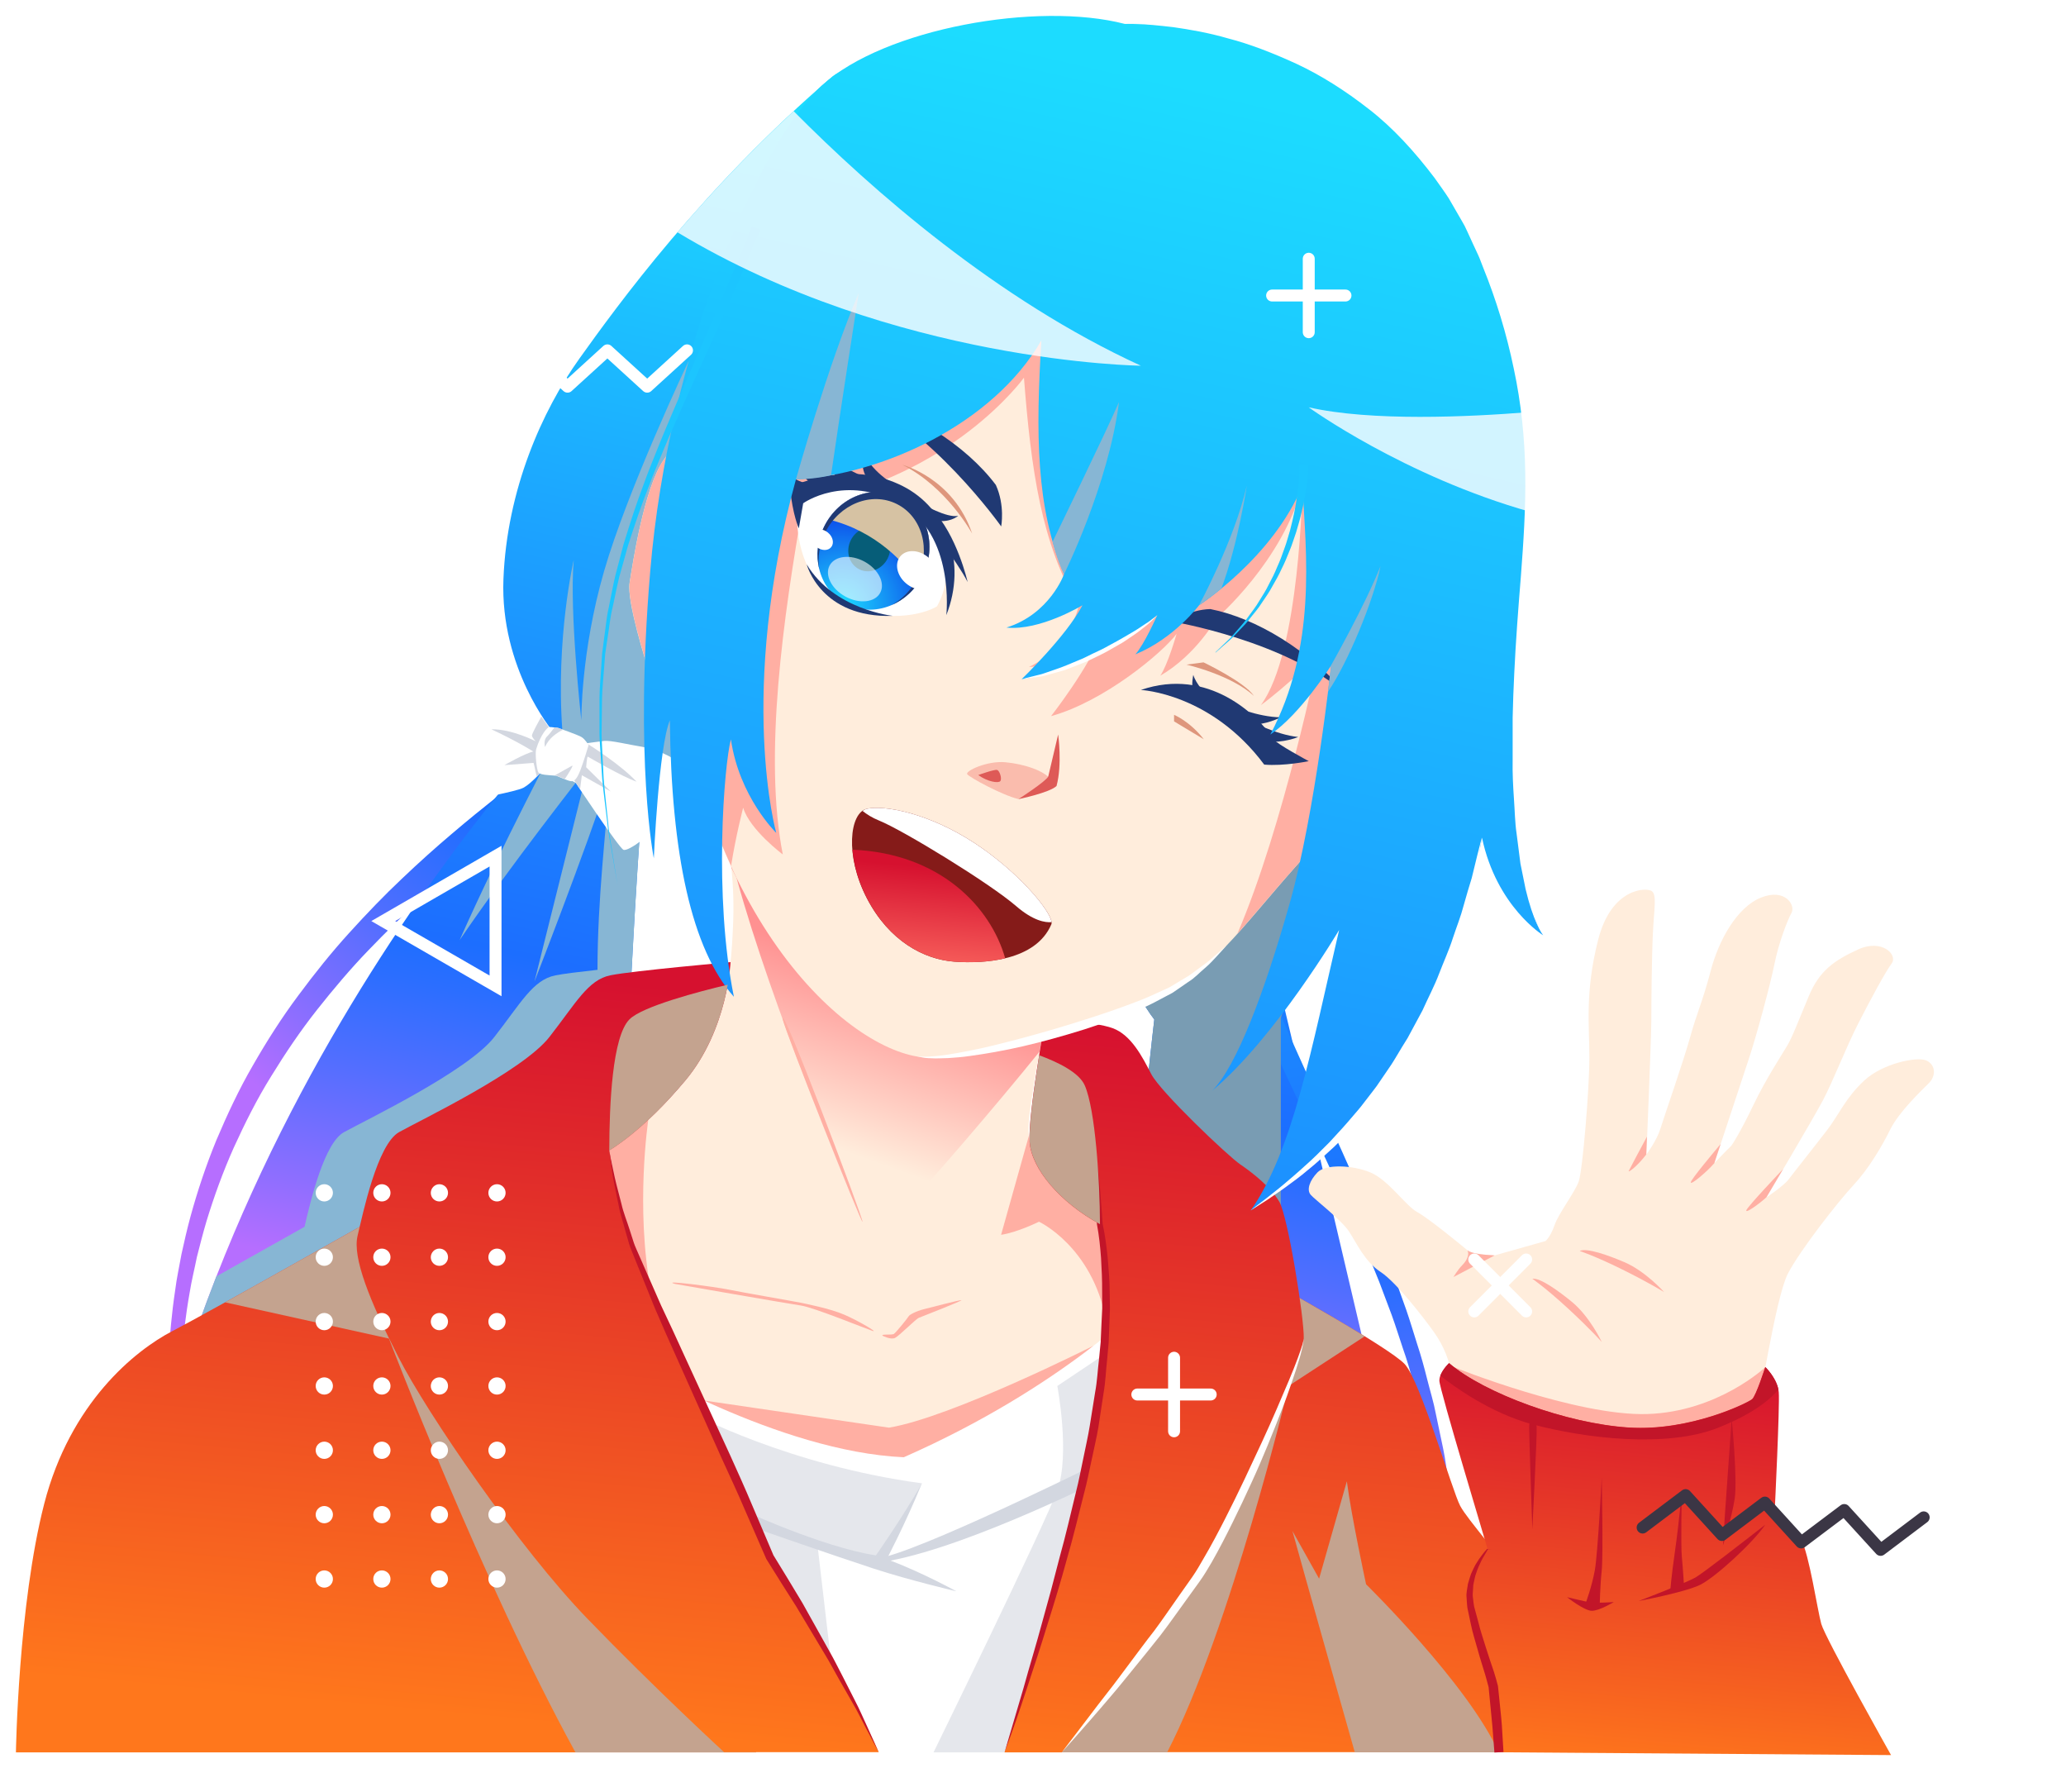 <svg width="519" height="450" viewBox="0 0 519 450" fill="none" xmlns="http://www.w3.org/2000/svg">
<g filter="url(#filter0_d_18217_9419)">
<path d="M145.766 190.843C145.766 190.843 142.963 192.827 138.042 196.316C133.166 199.828 126.217 204.823 118.242 211.232C114.232 214.424 110.017 218.005 105.665 221.928C101.29 225.827 96.893 230.138 92.473 234.745C88.053 239.329 83.792 244.369 79.645 249.614C75.498 254.86 71.693 260.493 68.139 266.285C64.539 272.055 61.508 278.145 58.729 284.234C55.995 290.346 53.762 296.549 51.893 302.661C50.982 305.717 50.207 308.773 49.456 311.738C48.863 314.748 48.111 317.668 47.656 320.587C46.63 326.357 45.992 331.899 45.605 337.007C45.468 339.561 45.263 342.024 45.172 344.351C45.149 346.7 45.104 348.912 45.081 351.01C45.081 355.184 45.309 358.833 45.377 361.82C45.855 367.818 46.152 371.239 46.152 371.239L43.896 371.513C43.896 371.513 43.509 368.069 42.848 362.025C42.688 358.992 42.347 355.298 42.233 351.078C42.21 348.957 42.164 346.7 42.142 344.328C42.164 341.956 42.278 339.447 42.369 336.825C42.62 331.602 43.121 325.946 44.01 320.017C44.374 317.029 45.058 314.019 45.605 310.917C46.288 307.838 46.995 304.691 47.861 301.521C49.592 295.204 51.734 288.749 54.354 282.364C57.043 276.024 60.005 269.638 63.536 263.571C67.022 257.482 70.805 251.553 74.929 246.034C79.03 240.492 83.291 235.178 87.711 230.32C92.108 225.463 96.528 220.878 100.903 216.751C105.255 212.6 109.493 208.814 113.48 205.439C121.455 198.643 128.358 193.352 133.189 189.68C138.019 186.031 140.799 183.955 140.799 183.955L145.766 190.843Z" fill="url(#paint0_linear_18217_9419)"/>
<path d="M209.221 15.122C176.32 43.288 154.948 72.936 145.56 86.049C136.173 99.163 127.333 119.049 126.467 141.468C125.601 163.886 138.816 179.622 138.816 179.622C138.816 179.622 33.255 289.685 29.45 434.503H151.735C151.735 434.503 155.836 261.314 161.76 192.075C178.689 193.899 192.428 188.608 192.428 188.608L278.19 229.522C278.19 229.522 284.638 245.236 289.969 252.055C289.969 252.055 278.19 350.873 278.964 434.503H366.275C366.275 434.503 334.354 298.123 322.779 249.614C345.017 212.144 378.806 161.971 370.444 106.096C362.105 50.221 239.752 -6.293 209.221 15.122Z" fill="url(#paint1_linear_18217_9419)"/>
<path d="M319.111 244.643C319.111 244.643 320.273 247.402 322.323 252.26C323.326 254.7 324.647 257.574 326.128 260.903C327.632 264.233 329.341 267.996 331.186 272.101C334.9 280.311 339.366 289.867 343.741 300.312C345.996 305.489 348.093 310.986 350.234 316.527C351.237 319.333 352.262 322.16 353.265 324.988C354.244 327.839 355.11 330.736 356.022 333.632C356.979 336.506 357.776 339.425 358.505 342.344C359.234 345.263 360.146 348.137 360.692 351.079C361.308 353.998 361.9 356.894 362.515 359.745C363.13 362.596 363.427 365.492 363.882 368.274C364.862 373.885 365.158 379.358 365.659 384.535C365.956 387.112 365.887 389.667 365.978 392.107C366.047 394.547 366.092 396.919 366.138 399.177C366.115 403.715 365.819 407.866 365.705 411.538C365.66 415.232 365.113 418.402 364.885 421.048C364.315 426.293 363.996 429.303 363.996 429.303L361.741 429.007C361.741 429.007 362.014 426.019 362.492 420.82C362.675 418.22 363.176 415.05 363.176 411.423C363.244 407.775 363.449 403.669 363.427 399.199C363.335 396.964 363.244 394.638 363.153 392.221C363.017 389.803 363.062 387.317 362.72 384.763C362.151 379.655 361.809 374.25 360.738 368.753C360.237 365.994 359.895 363.166 359.257 360.361C358.619 357.556 357.981 354.705 357.343 351.854C356.751 348.98 355.817 346.152 355.042 343.279C354.267 340.405 353.447 337.532 352.444 334.727C351.487 331.899 350.622 329.048 349.596 326.243C348.548 323.46 347.5 320.678 346.475 317.941C344.265 312.491 342.123 307.108 339.799 301.977C335.31 291.692 330.708 282.227 326.88 274.085C324.966 270.003 323.189 266.24 321.64 262.933C320.113 259.581 318.7 256.661 317.675 254.267C315.556 249.455 314.349 246.695 314.349 246.695L319.111 244.643Z" fill="url(#paint2_linear_18217_9419)"/>
<path d="M321.754 434.503V251.644L337.521 205.165L328.771 188.106L269.258 217.366L268.21 224.756L278.19 229.522C278.19 229.522 284.638 245.235 289.969 252.054C289.969 252.054 278.417 349.003 278.941 432.109L311.41 434.503H321.754Z" fill="#799CB3"/>
<path d="M172.925 86.802C172.925 86.802 157.613 119.118 151.735 139.506C145.857 159.895 146.039 176.931 146.039 176.931C146.039 176.931 142.986 149.61 144.125 136.679C144.125 136.679 139.568 156.178 141.277 179.6C141.277 179.6 125.51 209.339 115.462 232.122C127.424 214.424 147.748 188.585 147.748 188.585L134.259 242.544C134.259 242.544 146.973 209.954 153.239 190.889C152.236 204.663 150.117 221.563 150.095 239.58C145.538 240.081 141.459 240.583 139.523 240.971C133.826 242.111 130.842 247.949 124.143 256.502C117.444 265.054 91.903 277.324 86.412 280.357C81.513 283.048 78.118 297.142 76.5 304.121C70.781 307.337 62.488 312.012 54.354 316.573C40.706 351.489 30.589 391.445 29.45 434.48H151.735C151.735 434.48 152.874 386.907 154.788 331.671C150.186 321.499 146.403 312.901 144.945 308.819C140.662 296.846 139.204 284.941 139.204 284.941C139.204 284.941 145.036 281.634 153.102 273.196C153.991 277.62 155.107 282.067 156.497 286.446C156.77 279.673 157.067 272.968 157.363 266.354C157.363 266.217 157.386 266.08 157.386 265.921C157.477 264.005 157.568 262.089 157.659 260.196C158.001 252.83 158.365 245.6 158.73 238.667C159.687 220.787 160.689 204.686 161.783 192.052C173.039 193.26 182.859 191.345 188.19 189.908L212.934 86.779H172.925V86.802Z" fill="#87B6D4"/>
<path d="M161.739 192.075C143.056 185.506 138.795 179.622 138.795 179.622C134.899 179.28 133.737 182.154 134.284 184.617C134.808 187.08 145.653 195.427 161.261 198.004C163.493 196.932 164.747 193.762 161.739 192.075Z" fill="white"/>
<path d="M138.634 179.736C138.634 179.736 134.578 173.738 132.687 172.324C130.796 170.933 119.791 164.388 118.446 165.46C117.079 166.532 113.115 175.016 112.796 177.387C112.477 179.759 114.208 195.564 114.573 196.248C114.915 196.909 116.555 197.069 117.649 196.955C118.743 196.841 129.588 194.834 131.479 193.853C133.37 192.873 136.241 189.589 136.241 189.589L138.634 179.736Z" fill="white"/>
<path d="M146.494 182.793C146.494 182.793 150.208 182.268 151.78 182.086C153.375 181.903 157.773 182.998 161.828 183.659C165.816 184.298 171.102 187.399 171.489 188.38C171.854 189.361 167.707 199.19 165.975 202.178C164.266 205.165 157.796 210 156.611 209.43C155.426 208.86 144.33 192.257 143.829 191.391C143.373 190.501 144.786 183.887 146.494 182.793Z" fill="white"/>
<path d="M138.634 179.737L136.196 189.589C136.196 189.589 135.626 190.227 134.852 191.026C134.487 189.885 134.328 188.517 134.031 187.605L126.695 188.175C126.695 188.175 131.73 185.278 133.963 184.754C133.963 184.754 130.477 182.473 123.437 179.166C128.609 179.075 134.555 182.177 134.555 182.177C134.555 182.177 133.667 181.265 133.621 180.74C133.598 180.284 135.49 176.863 135.968 175.996C137.403 177.912 138.634 179.737 138.634 179.737Z" fill="#D3D7E0"/>
<path d="M146.175 190.706L145.719 194.218C144.694 192.668 143.988 191.573 143.851 191.368C143.373 190.478 144.785 183.864 146.494 182.77C146.494 182.77 146.836 182.724 147.337 182.656C148.955 183.659 155.95 188.129 159.914 192.325C156.155 191.003 147.656 186.031 147.656 186.031C147.428 186.122 147.246 188.699 147.246 188.699L153.421 194.788L146.175 190.706Z" fill="#D3D7E0"/>
<path d="M134.691 184.161C135.853 180.421 137.516 178.596 138.041 178.596C138.587 178.596 140.182 178.824 140.182 178.824C140.182 178.824 145.195 180.558 146.106 181.128C147.018 181.698 147.861 183.135 147.861 183.135C147.861 183.135 146.608 187.377 145.787 189.452C144.99 191.504 144.375 192.166 143.623 192.211C142.871 192.28 139.932 190.843 139.658 190.82C137.767 190.683 135.671 190.638 135.238 189.976C134.828 189.292 134.372 185.278 134.691 184.161Z" fill="white"/>
<path d="M137.403 180.991C137.949 180.466 138.724 179.463 139.294 178.687C139.772 178.756 140.205 178.801 140.205 178.801C140.205 178.801 140.752 178.984 141.481 179.258C140.023 179.965 137.858 181.333 136.924 183.636C136.924 183.659 136.423 181.926 137.403 180.991Z" fill="#D3D7E0"/>
<path d="M143.714 188.312C144.17 188.084 142.917 190.113 141.892 191.664C140.889 191.277 139.864 190.798 139.682 190.775C139.568 190.775 139.454 190.752 139.34 190.752C140.866 189.908 143.236 188.563 143.714 188.312Z" fill="#D3D7E0"/>
<path d="M181.605 201.288C181.605 201.288 184.772 213.261 184.18 227.652C183.588 242.043 182.471 260.812 162.535 277.164C142.598 293.516 134.054 301.498 111.269 310.05C88.485 318.603 78.619 328.478 90.763 345.012C102.907 361.547 181.514 383.6 221.957 384.353C262.399 385.105 292.019 353.952 299.607 345.765C307.194 337.6 313.277 325.422 306.829 320.29C300.381 315.159 284.614 308.705 275.501 303.003C266.387 297.302 257.66 289.89 258.412 278.099C259.164 266.308 272.47 201.288 272.47 201.288H181.605Z" fill="#FFEDDC"/>
<path d="M275.523 302.981C267.252 297.804 259.323 291.213 258.48 281.224L251.485 306.128C255.495 305.558 261.009 302.844 261.009 302.844C261.009 302.844 274.247 309.001 277.824 327.36H288.533V310.005C283.794 307.633 279.146 305.238 275.523 302.981Z" fill="#FFAFA3"/>
<path d="M161.532 277.962C155.995 282.501 151.325 286.401 146.973 289.844C151.917 308.751 163.514 320.245 163.514 320.245C159.55 299.286 162.854 277.278 162.854 277.278L161.532 277.962Z" fill="#FFAFA3"/>
<path d="M176.866 347.749L223.301 354.568C238.977 352.014 274.68 333.997 274.68 333.997C274.68 333.997 250.346 361.136 228.428 366.541C210.2 366.564 176.866 347.749 176.866 347.749Z" fill="#FFAFA3"/>
<path d="M261.124 260.151C265.225 236.866 272.493 201.288 272.493 201.288H181.605C181.605 201.288 182.95 206.42 183.724 213.968L185.023 216.477C194.251 249.979 212.661 292.741 215.122 299.195C217.582 305.649 224.235 302.616 229.362 297.302C233.463 293.06 250.005 273.926 261.124 260.151Z" fill="url(#paint3_linear_18217_9419)"/>
<path d="M169.576 318.466C169.917 318.557 197.965 323.415 201.201 323.894C204.436 324.373 217.423 329.686 219.155 330.257C220.887 330.827 215.601 327.702 212.046 326.174C208.492 324.646 202.408 323.46 201.132 323.187C199.856 322.913 186.505 320.61 183.087 319.903C179.669 319.196 165.634 317.371 169.576 318.466Z" fill="#FFAFA3"/>
<path d="M221.73 331.488C221.73 331.488 223.781 332.583 224.874 332.013C225.968 331.443 230.001 327.315 230.844 326.973C231.71 326.63 241.894 322.639 241.53 322.548C241.142 322.457 233.943 324.35 232.029 324.829C230.138 325.308 228.474 326.197 228.269 326.585C228.087 326.973 225.125 330.622 224.578 331.009C224.008 331.397 221.206 330.964 221.73 331.488Z" fill="#FFAFA3"/>
<path d="M196.644 252.055C197.008 254.472 216.671 304.03 216.671 302.844C216.694 301.635 195.755 246.307 196.644 252.055Z" fill="#FFAFA3"/>
<path d="M158.092 338.056C158.092 338.056 195.459 360.589 227.038 362.003C267.162 344.328 287.941 322.571 287.941 322.571C287.941 322.571 293.911 329.504 293.911 354.317C293.911 379.13 293.911 436.145 293.911 436.145H158.092V338.056Z" fill="white"/>
<path opacity="0.6" d="M276.3 382.619C286.006 360.566 280.651 334.02 280.651 334.02L265.614 344.1C265.614 344.1 268.872 361.341 265.614 370.281C262.355 379.221 234.513 436.122 234.513 436.122H256.956C259.781 427.114 268.348 400.659 276.3 382.619Z" fill="#D3D7E0"/>
<path opacity="0.6" d="M173.608 350.873C173.608 350.873 198.011 364.032 231.618 368.548L220.75 387.819L205.37 384.147L209.357 418.288C209.335 418.288 177.596 363.28 173.608 350.873Z" fill="#D3D7E0"/>
<path d="M278.873 362.003C278.873 362.003 236.266 383.235 222.595 386.953C210.064 385.949 188.418 376.12 188.418 376.12L186.892 378.834C186.892 378.834 210.2 386.953 219.451 389.963C228.701 392.973 240.23 395.664 240.23 395.664C240.23 395.664 231.982 391.103 223.712 387.956C244.651 383.965 278.85 366.564 278.85 366.564V362.003H278.873Z" fill="#D3D7E0"/>
<path d="M97.69 299.993C97.69 299.993 52.691 325.467 43.281 330.325C33.893 335.206 17.648 348.319 11.109 373.68C4.57 399.04 4 436.123 4 436.123H189.968L97.69 299.993Z" fill="url(#paint4_linear_18217_9419)"/>
<path d="M97.691 299.993C97.691 299.993 73.174 313.859 56.565 323.096L97.713 332.195C97.713 332.195 121.022 393.201 144.559 436.123H189.968L97.691 299.993Z" fill="#C4A38F"/>
<path d="M183.519 237.641C183.519 237.641 182.836 254.563 172.173 267.357C161.51 280.152 153.056 284.918 153.056 284.918C153.056 284.918 154.515 296.823 158.798 308.796C163.082 320.769 187.416 371.65 193.408 387.044C203.228 402.301 214.917 423.1 220.749 436.077H181.902C181.902 436.077 164.631 420.204 147.543 402.529C130.454 384.854 107.282 350.965 100.082 336.848C92.86 322.708 88.508 311.875 89.829 306.379C91.151 300.86 94.773 283.39 100.265 280.334C105.756 277.278 131.297 265.031 137.996 256.479C144.695 247.927 147.679 242.088 153.375 240.948C159.072 239.808 183.519 237.641 183.519 237.641Z" fill="url(#paint5_linear_18217_9419)"/>
<path d="M153.057 284.941C153.421 287.221 153.968 289.434 154.424 291.691C154.925 293.926 155.563 296.139 156.11 298.351C156.611 300.586 157.5 302.707 158.183 304.896L159.231 308.157C159.573 309.184 160.12 310.256 160.553 311.305L166.089 323.916C168.072 328.067 169.986 332.218 171.877 336.391L183.383 361.41C185.274 365.606 187.165 369.779 188.942 374.021L194.342 386.724L194.251 386.542C196.689 390.533 199.173 394.547 201.565 398.584L208.423 410.853C209.585 412.883 210.611 415.004 211.704 417.079L214.894 423.351C215.988 425.426 216.876 427.593 217.879 429.714L220.75 436.122L217.469 429.896C216.375 427.844 215.372 425.723 214.165 423.693L210.679 417.604C209.517 415.574 208.446 413.499 207.216 411.492L200.016 399.473C197.487 395.55 195.026 391.582 192.542 387.614L192.497 387.545L192.451 387.431L186.96 374.842C185.183 370.623 183.201 366.473 181.31 362.299L170.054 337.144C168.163 332.948 166.294 328.751 164.495 324.532L159.322 311.761C158.912 310.666 158.434 309.663 158.069 308.522L157.112 305.193C156.543 302.958 155.745 300.768 155.358 298.51C154.902 296.253 154.401 294.018 153.991 291.737C153.649 289.479 153.284 287.221 153.057 284.941Z" fill="#C21529"/>
<path d="M319.565 318.124C319.565 318.124 348.912 334.339 352.877 338.604C356.841 342.868 364.838 370.532 366.821 374.227C368.803 377.921 377.074 386.77 381.904 395.026C386.734 403.282 401.841 436.077 401.841 436.077H260.85L319.565 318.124Z" fill="url(#paint6_linear_18217_9419)"/>
<path d="M319.566 318.124L260.896 436.1H293.204C309.153 405.22 323.735 344.077 323.735 344.077L342.829 331.625C332.94 325.513 319.566 318.124 319.566 318.124Z" fill="#C4A38F"/>
<path d="M262.559 252.055C262.559 252.055 258.23 275.887 258.64 282.729C259.05 289.571 266.364 298.054 276.298 303.459C276.298 303.459 280.787 322.503 274.68 355.435C268.574 388.367 252.352 436.122 252.352 436.122H266.729C266.729 436.122 291.222 407.045 301.042 391.787C310.862 376.53 327.381 337.281 327.518 332.172C327.655 327.064 323.531 301.544 321.389 297.849C319.247 294.155 314.69 290.574 311.569 288.453C308.447 286.332 291.495 270.208 289.217 265.784C286.939 261.359 284.159 255.954 279.534 254.244C274.931 252.533 262.559 252.055 262.559 252.055Z" fill="url(#paint7_linear_18217_9419)"/>
<path d="M266.729 436.122C266.729 436.122 267.892 434.617 269.897 431.972C271.947 429.349 274.75 425.518 278.259 421.048C280.036 418.813 281.836 416.327 283.795 413.727C285.755 411.127 287.782 408.345 289.97 405.562C292.089 402.711 294.139 399.678 296.281 396.645C297.352 395.117 298.423 393.589 299.517 392.061C300.565 390.556 301.544 388.845 302.456 387.249C304.347 384.033 306.124 380.658 307.81 377.351C309.496 374.044 311.114 370.737 312.64 367.522C315.671 361.09 318.496 355.092 320.729 349.87C322.985 344.647 324.853 340.291 325.992 337.167C326.585 335.616 326.972 334.384 327.245 333.518C327.428 332.651 327.519 332.195 327.519 332.195C327.519 332.195 327.473 332.674 327.359 333.563C327.154 334.43 326.904 335.73 326.402 337.326C325.947 338.923 325.309 340.861 324.557 343.051C323.805 345.24 322.939 347.703 321.891 350.372C319.818 355.685 317.38 361.889 314.395 368.366C312.914 371.604 311.342 374.956 309.678 378.309C308.015 381.684 306.284 385.06 304.37 388.412C303.39 390.077 302.456 391.673 301.317 393.247C300.2 394.798 299.106 396.326 297.99 397.854C295.78 400.887 293.661 403.943 291.496 406.748C289.309 409.553 287.099 412.222 285.048 414.753C282.975 417.285 281.061 419.702 279.193 421.869C275.502 426.225 272.357 429.782 270.17 432.268C268.005 434.708 266.729 436.122 266.729 436.122Z" fill="white"/>
<path d="M252.352 436.123L257.159 419.816C258.663 414.343 260.349 408.938 261.807 403.464L264.063 395.277L266.205 387.067C267.731 381.616 268.984 376.097 270.329 370.601C271.035 367.864 271.536 365.082 272.129 362.322C272.675 359.563 273.336 356.78 273.769 354.043L275.113 345.651C275.637 342.846 275.751 340.063 276.093 337.258L276.503 333.062L276.686 328.843L276.891 324.624L276.868 320.404C276.891 317.577 276.754 314.771 276.594 311.966C276.389 309.184 276.093 306.356 275.592 303.642L275.569 303.551V303.505C275.341 298.077 275.091 292.649 274.726 287.244L274.475 283.185C274.361 281.839 274.339 280.471 274.156 279.125L273.291 271.029L274.635 279.08C274.886 280.425 274.977 281.771 275.136 283.139L275.592 287.199C276.253 292.604 276.617 298.032 277.004 303.46L276.982 303.323C277.597 306.173 277.961 308.979 278.258 311.829C278.485 314.68 278.759 317.531 278.759 320.382L278.827 324.669L278.668 328.934L278.508 333.221L278.121 337.486C277.802 340.314 277.711 343.211 277.21 345.993L275.934 354.408C275.455 357.259 274.772 359.996 274.202 362.801C273.587 365.583 273.063 368.366 272.311 371.125C270.898 376.621 269.6 382.163 268.005 387.614C266.524 393.087 264.86 398.515 263.151 403.943C261.488 409.371 259.734 414.753 257.934 420.135C256.179 425.449 254.357 430.809 252.352 436.123Z" fill="#C21529"/>
<path d="M353.355 166.6C353.355 166.6 343.285 193.717 326.971 211.961C310.634 230.206 304.756 240.469 288.419 247.493C272.083 254.518 240.526 263.07 230.387 261.359C220.248 259.649 205.62 249.774 192.906 230.389C180.193 211.004 173.152 187.536 171.079 170.295C166.522 171.298 164.243 168.493 163.286 165.528C162.329 162.563 157.408 147.078 158.16 142.38C158.912 137.682 161.76 118.685 166.704 111.546C171.648 104.408 173.722 103.473 175.431 104.043C177.139 104.613 178.461 107.464 178.461 107.464C178.461 107.464 190.035 55.01 227.835 41.144C265.612 27.278 292.019 28.418 319.93 45.523C347.842 62.627 374.249 93.301 353.355 166.6Z" fill="#FFEDDC"/>
<path d="M308.084 233.513C308.084 233.513 307.195 234.494 305.646 236.204C304.848 237.048 303.937 238.097 302.684 239.146C301.431 240.173 300.2 241.587 298.491 242.636C297.671 243.206 296.805 243.799 295.917 244.414C295.461 244.711 295.005 245.03 294.55 245.35C294.048 245.6 293.547 245.874 293.046 246.148C291.018 247.197 288.876 248.451 286.598 249.341C282.018 251.302 277.006 253.058 271.97 254.677C266.912 256.251 261.808 257.665 256.978 258.782C254.563 259.352 252.216 259.809 249.96 260.219C247.705 260.607 245.586 260.972 243.626 261.223C241.667 261.519 239.844 261.633 238.226 261.747C236.609 261.77 235.196 261.884 234.034 261.793C232.872 261.793 231.96 261.656 231.345 261.519C230.73 261.428 230.411 261.359 230.411 261.359C230.411 261.359 230.73 261.359 231.368 261.382C231.983 261.428 232.895 261.428 234.034 261.314C236.335 261.223 239.571 260.675 243.421 259.923C247.295 259.193 251.738 258.053 256.499 256.798C261.239 255.521 266.297 254.084 271.287 252.488C276.299 250.937 281.266 249.227 285.823 247.471C288.17 246.604 290.221 245.578 292.271 244.665C292.773 244.437 293.274 244.209 293.775 243.981C294.231 243.708 294.709 243.434 295.142 243.16C296.054 242.613 296.919 242.088 297.762 241.587C298.628 241.108 299.38 240.56 300.086 240.013C300.815 239.488 301.499 238.987 302.137 238.508C303.459 237.595 304.484 236.66 305.35 235.885C307.081 234.38 308.084 233.513 308.084 233.513Z" fill="white"/>
<path d="M333.807 106.848L264.109 73.209L184.226 89.903C180.148 99.938 178.484 107.418 178.484 107.418C178.484 107.418 177.163 104.567 175.454 103.997C173.745 103.427 171.649 104.385 166.727 111.5C161.783 118.639 158.935 137.636 158.183 142.334C157.431 147.032 162.353 162.518 163.31 165.482C164.267 168.447 166.545 171.252 171.102 170.249C172.606 182.701 176.707 198.392 183.656 213.466C184.841 205.94 186.687 198.871 186.687 198.871C188.396 204.458 196.644 210.593 196.644 210.593C191.791 185.894 196.758 150.909 201.793 122.379C239.137 116.016 257.228 90.861 257.228 90.861C259.028 114.077 261.603 132.573 270.967 148.241C270.967 148.241 268.825 158.618 258.481 163.521C266.957 163.202 276.618 155.334 276.618 155.334C273.724 163.498 264.04 175.859 264.04 175.859C277.324 172.21 292.02 159.963 295.574 155.197C295.574 155.197 293.319 163.065 291.473 165.71C300.61 160.397 305.622 151.274 305.622 151.274C305.622 151.274 322.346 136.838 327.177 117.932C327.177 117.932 326.63 159.758 316.741 173.1C322.711 168.766 331.255 160.511 331.255 160.511C331.255 160.511 322.529 203.341 310.84 230.525C315.42 225.417 320.341 219.35 326.972 211.938C343.308 193.694 353.356 166.577 353.356 166.577C357.252 152.871 359.508 140.669 360.419 129.745L333.807 106.848Z" fill="#FFAFA3"/>
<path d="M229.066 121.718C238.294 128.468 239.866 140.396 235.378 148.287C232.142 150.317 221.639 153.008 211.044 147.101C200.472 141.217 199.287 127.761 200.768 120.486C207.672 117.75 216.466 113.439 229.066 121.718Z" fill="white"/>
<path d="M207.08 128.172C203.366 135.606 205.895 144.387 212.731 147.785C219.543 151.183 228.087 147.922 231.779 140.487C235.492 133.052 232.963 124.272 226.128 120.874C219.315 117.498 210.771 120.737 207.08 128.172Z" fill="url(#paint8_radial_18217_9419)"/>
<path d="M213.733 131.661C212.343 134.443 213.3 137.727 215.852 138.982C218.404 140.259 221.594 139.027 222.984 136.268C224.374 133.485 223.417 130.201 220.865 128.947C218.29 127.67 215.123 128.878 213.733 131.661Z" fill="#065D78"/>
<path d="M226.128 120.896C232.964 124.295 235.493 133.075 231.779 140.51C231.46 141.171 231.095 141.764 230.685 142.357C227.541 137.773 220.296 129.403 208.083 126.461C212.161 120.281 219.863 117.772 226.128 120.896Z" fill="#D6C2A3"/>
<path d="M230.411 141.24C233.965 134.124 231.664 125.754 225.284 122.584C218.905 119.391 210.862 122.607 207.307 129.722C205.804 132.756 205.348 136.017 205.826 139.005C204.983 135.584 205.302 131.729 207.079 128.194C210.771 120.76 219.315 117.498 226.127 120.897C232.963 124.295 235.492 133.075 231.778 140.51C230.024 144.045 227.153 146.622 223.895 148.013C226.56 146.576 228.884 144.273 230.411 141.24Z" fill="#203973"/>
<path opacity="0.6" d="M208.424 138.001C207.103 140.418 208.88 143.931 212.389 145.846C215.898 147.739 219.794 147.329 221.115 144.888C222.437 142.448 220.66 138.959 217.151 137.043C213.665 135.15 209.746 135.584 208.424 138.001Z" fill="white"/>
<path d="M237.723 150.499C237.723 150.499 240.024 130.179 226.103 122.539C212.158 114.899 201.769 122.402 201.769 122.402L200.675 128.696C200.675 128.696 199.148 125.526 198.396 118.16C205.05 115.857 215.622 112.481 226.741 118.069C237.859 123.679 242.963 137.203 237.723 150.499Z" fill="#203973"/>
<path d="M233.28 128.012C233.28 128.012 240.184 136.564 243.078 142.175C243.078 142.175 240.412 130.293 234.032 123.793L233.28 128.012Z" fill="#203973"/>
<path d="M224.601 117.75C224.601 117.75 218.381 114.009 216.922 109.403C216.922 109.403 215.624 114.671 218.722 116.951L224.601 117.75Z" fill="#203973"/>
<path d="M218.083 116.107C218.083 116.107 210.45 113.622 207.762 109.038C207.762 109.038 207.671 115.036 211.544 116.7L218.083 116.107Z" fill="#203973"/>
<path d="M211.727 115.766C211.727 115.766 203.729 115.264 199.97 111.524C199.97 111.524 201.382 117.339 205.552 118.001L211.727 115.766Z" fill="#203973"/>
<path d="M202.84 117.522C202.84 117.522 199.035 116.541 197.714 114.694C197.714 114.694 197.805 117.955 198.648 120.418L202.84 117.522Z" fill="#203973"/>
<path d="M231.571 122.539C231.571 122.539 237.928 126.211 240.708 125.549C240.708 125.549 238.566 127.533 234.511 126.667C232.392 125.139 231.571 122.539 231.571 122.539Z" fill="#203973"/>
<path d="M226.172 135.721C224.646 137.545 225.307 140.601 227.631 142.54C229.955 144.501 233.076 144.592 234.603 142.768C236.129 140.943 235.469 137.887 233.145 135.949C230.821 134.01 227.699 133.896 226.172 135.721Z" fill="white"/>
<path d="M204.23 129.632C203.41 130.612 203.774 132.254 205.028 133.303C206.281 134.352 207.967 134.421 208.787 133.44C209.607 132.459 209.265 130.817 207.99 129.768C206.736 128.719 205.05 128.674 204.23 129.632Z" fill="white"/>
<path d="M224.304 150.681C224.304 150.681 209.516 149.176 202.658 137.75C202.636 137.75 206.167 151.297 224.304 150.681Z" fill="#203973"/>
<path d="M244.218 130.019C244.218 130.019 237.861 118.32 226.674 112.732C226.651 112.732 239.479 116.016 244.218 130.019Z" fill="#DE967C"/>
<path d="M251.509 128.217C251.509 128.217 233.76 103.108 213.459 94.784C229.089 99.094 242.646 107.806 250.165 117.795C252.512 122.972 251.509 128.217 251.509 128.217Z" fill="#203973"/>
<path d="M294.616 152.141C294.616 152.141 323.348 156.93 338.818 170.819C328.702 159.234 315.669 151.274 304.049 148.971C298.695 149.108 294.616 152.141 294.616 152.141Z" fill="#203973"/>
<path d="M286.597 169.291C286.597 169.291 304.186 170.066 317.584 188.038C322.505 188.471 328.771 187.171 328.771 187.171C328.771 187.171 320.66 182.815 320.022 181.743C316.012 175.631 303.526 163.453 286.597 169.291Z" fill="#203973"/>
<path d="M313.802 176.908C313.802 176.908 320.432 180.534 326.128 181.105C326.128 181.105 322.141 182.747 318.359 182.176L313.802 176.908Z" fill="#203973"/>
<path d="M309.085 173.146C309.085 173.146 316.012 176.133 321.753 176.156C321.753 176.156 317.948 178.163 314.12 177.958L309.085 173.146Z" fill="#203973"/>
<path d="M298.058 162.928C298.058 162.928 309.313 165.505 315.009 170.796C312.663 167.284 302.341 162.358 302.341 162.358L298.058 162.928Z" fill="#DE967C"/>
<path d="M302.91 170.272C302.91 170.272 300.449 167.809 299.766 165.505C299.766 165.505 299.196 167.923 299.766 169.565L302.91 170.272Z" fill="#203973"/>
<path d="M294.936 175.54C294.936 175.54 298.854 177.114 302.409 181.675L294.936 177.182V175.54Z" fill="#DE967C"/>
<path d="M264.109 192.006C262.605 189.589 257.205 187.878 252.58 187.445C247.954 187.012 242.463 189.657 242.965 190.432C243.466 191.208 251.714 195.701 255.861 196.704C259.985 195.701 264.109 192.006 264.109 192.006Z" fill="#FABCAD"/>
<path d="M265.818 180.466L263.335 191.002C262.833 192.211 255.861 196.704 255.861 196.704C255.861 196.704 263.563 195.13 265.408 193.42C266.889 188.015 265.818 180.466 265.818 180.466Z" fill="#DE5A57"/>
<path d="M245.744 190.661C245.744 190.661 249.823 189.178 250.483 189.383C251.144 189.566 251.759 191.618 251.281 192.189C250.802 192.759 248.137 192.371 245.744 190.661Z" fill="#DE5A57"/>
<path d="M264.11 228.154C265.021 226.01 256.454 215.382 244.857 207.765C233.282 200.171 222.163 198.164 217.789 199.122C213.414 200.079 212.184 210.912 217.789 221.654C223.394 232.396 232.12 236.957 239.707 237.527C247.318 238.074 260.191 237.322 264.11 228.154Z" fill="#851B19"/>
<path d="M214.144 209.407C214.44 213.079 215.579 217.366 217.812 221.654C223.417 232.396 232.143 236.957 239.731 237.527C243.331 237.801 248.093 237.755 252.513 236.683C248.89 223.866 236.222 210.319 214.144 209.407Z" fill="url(#paint9_linear_18217_9419)"/>
<path d="M255.202 223.524C259.553 227.287 262.561 227.743 264.156 227.606C263.86 224.596 255.68 214.858 244.857 207.765C233.283 200.171 222.164 198.164 217.789 199.122C217.379 199.213 217.015 199.418 216.673 199.669C217.789 200.558 219.134 201.402 220.774 202.064C226.789 204.481 248.503 217.754 255.202 223.524Z" fill="white"/>
<path d="M261.603 81.488C260.19 104.727 260.19 123.405 267.299 140.213C267.299 140.213 263.745 150.203 252.831 153.623C261.284 154.49 271.924 148.013 271.924 148.013C267.937 155.699 256.636 166.6 256.636 166.6C270.307 164.821 286.529 154.718 290.722 150.499C290.722 150.499 287.395 157.979 285.208 160.351C294.982 156.36 301.225 148.013 301.225 148.013C301.225 148.013 319.772 136.04 327.177 117.978C328.134 135.265 330.8 158.413 319.111 180.489C326.698 175.38 334.4 163.134 334.4 163.134C334.4 163.134 330.412 200.102 324.01 222.772C317.607 245.441 310.613 263.822 304.506 269.957C320.319 256.707 336.405 229.568 336.405 229.568C329.296 259.991 324.876 284.644 314.19 300.039C333.557 287.062 362.311 262.545 372.29 206.397C375.982 223.775 387.67 230.913 387.67 230.913C387.67 230.913 379.422 220.924 381.108 175.609C382.817 130.293 391.931 105.48 373.133 60.164C354.336 14.848 310.749 1.142 282.565 2.009C260.646 -3.693 222.208 3.149 206.533 17.403C190.857 31.657 167.981 83.768 163.333 139.552C159.323 187.399 164.244 211.574 164.244 211.574C164.244 211.574 165.475 183.545 168.277 176.908C168.619 210.616 173.746 234.38 184.363 246.353C179.237 221.084 181.902 188.106 183.611 181.698C185.707 196.18 195.004 205.188 195.004 205.188C195.004 205.188 185.138 170.249 199.948 116.404C221.32 115.286 249.413 102.675 261.603 81.488Z" fill="url(#paint10_linear_18217_9419)"/>
<path d="M328.68 112.732C328.68 112.732 328.658 116.222 327.701 121.239C327.496 122.493 327.177 123.839 326.835 125.253C326.516 126.667 326.037 128.149 325.604 129.677C325.058 131.182 324.625 132.756 323.964 134.284C323.349 135.835 322.711 137.408 321.936 138.914C321.23 140.464 320.41 141.924 319.567 143.361C318.792 144.843 317.812 146.166 316.946 147.466C316.103 148.812 315.101 149.952 314.189 151.092C313.324 152.255 312.389 153.259 311.501 154.148C310.612 155.06 309.86 155.927 309.108 156.611C308.334 157.295 307.673 157.866 307.103 158.367C305.987 159.325 305.372 159.895 305.372 159.895L305.326 159.827C305.326 159.827 305.941 159.257 306.989 158.23C307.513 157.729 308.174 157.113 308.903 156.406C309.632 155.699 310.339 154.787 311.182 153.852C312.025 152.917 312.891 151.89 313.711 150.704C314.554 149.541 315.511 148.355 316.286 147.01C317.106 145.664 317.994 144.342 318.701 142.859C319.475 141.422 320.227 139.94 320.842 138.389C321.549 136.884 322.118 135.31 322.642 133.782C323.235 132.254 323.599 130.681 324.078 129.198C324.442 127.693 324.83 126.233 325.103 124.842C325.377 123.451 325.627 122.128 325.787 120.897C326.516 115.971 326.402 112.709 326.402 112.709H328.68V112.732Z" fill="#1CC5FF"/>
<path d="M191.039 53.687C191.039 53.687 189.991 56.173 188.146 60.506C186.346 64.862 183.589 71.043 180.308 78.409C177.004 85.798 173.039 94.35 169.007 103.587C167.958 105.89 167.001 108.262 165.999 110.657C164.996 113.051 163.971 115.469 163.06 117.955C161.1 122.881 159.391 127.967 157.751 133.075C157.022 135.652 156.316 138.252 155.586 140.829C154.948 143.429 154.447 146.052 153.878 148.629C153.24 151.206 153.035 153.829 152.602 156.383C152.419 157.66 152.237 158.937 152.032 160.214C151.941 161.492 151.827 162.746 151.736 164.023C151.576 166.532 151.28 168.995 151.235 171.435C151.212 173.852 151.166 176.247 151.143 178.551C151.052 180.854 151.235 183.112 151.326 185.278C151.44 187.445 151.531 189.543 151.645 191.573C151.964 195.587 152.442 199.281 152.761 202.543C153.035 205.827 153.65 208.632 153.969 210.958C154.698 215.61 155.131 218.279 155.131 218.279C155.131 218.279 154.675 215.61 153.878 210.981C153.536 208.655 152.875 205.849 152.556 202.588C152.192 199.327 151.667 195.655 151.28 191.618C151.143 189.611 151.007 187.491 150.87 185.324C150.733 183.157 150.528 180.9 150.597 178.573C150.597 176.247 150.597 173.875 150.597 171.435C150.597 168.995 150.87 166.509 151.007 164C151.098 162.746 151.166 161.469 151.257 160.169C151.417 158.892 151.599 157.615 151.759 156.315C152.146 153.737 152.328 151.092 152.943 148.492C153.49 145.892 153.946 143.247 154.561 140.624C155.245 138.024 155.928 135.401 156.612 132.802C158.207 127.625 159.847 122.47 161.738 117.521C162.627 115.013 163.607 112.573 164.586 110.155C165.566 107.738 166.5 105.343 167.503 103.017C171.422 93.689 175.272 85.091 178.485 77.656C181.675 70.244 184.318 64.064 186.072 59.685C187.849 55.329 188.875 52.821 188.875 52.821L191.039 53.687Z" fill="#1CC5FF"/>
<path d="M256.636 166.6C256.636 166.6 257.205 166.44 258.231 166.167C258.732 166.03 259.347 165.893 260.053 165.711C260.76 165.505 261.58 165.391 262.4 165.072C264.064 164.456 266.046 163.886 268.096 163.019C269.122 162.586 270.17 162.153 271.263 161.697C272.357 161.286 273.382 160.693 274.453 160.191C275.524 159.667 276.618 159.211 277.643 158.641C278.668 158.093 279.671 157.546 280.651 156.999C281.63 156.474 282.542 155.904 283.43 155.402C284.296 154.878 285.162 154.422 285.891 153.92C286.643 153.441 287.304 152.985 287.919 152.574C288.557 152.209 289.013 151.799 289.446 151.48C290.289 150.841 290.767 150.499 290.767 150.499C290.767 150.499 290.334 150.909 289.605 151.662C288.876 152.437 287.691 153.35 286.278 154.444C285.572 155.015 284.752 155.516 283.909 156.109C283.043 156.679 282.177 157.341 281.175 157.865C280.195 158.413 279.192 159.006 278.167 159.576C277.142 160.169 276.048 160.648 274.977 161.195C273.884 161.674 272.836 162.267 271.719 162.655C270.625 163.088 269.532 163.498 268.484 163.909C267.458 164.365 266.388 164.616 265.385 164.89C264.383 165.163 263.448 165.414 262.583 165.665C261.717 165.939 260.896 165.961 260.19 166.098C259.461 166.189 258.846 166.281 258.322 166.372C257.228 166.509 256.636 166.6 256.636 166.6Z" fill="white"/>
<path d="M314.144 299.993C314.144 299.993 315.556 298.921 318.04 297.028C319.247 296.048 320.751 294.93 322.392 293.539C324.032 292.148 325.9 290.574 327.837 288.795C329.842 287.062 331.847 285.009 333.989 282.866C336.062 280.653 338.204 278.304 340.323 275.773C341.417 274.541 342.465 273.219 343.467 271.873C344.47 270.505 345.609 269.205 346.543 267.745C347.523 266.308 348.503 264.872 349.482 263.435C350.439 261.975 351.305 260.424 352.217 258.942L353.606 256.707L354.86 254.381C355.703 252.83 356.523 251.302 357.343 249.774C358.756 246.604 360.373 243.594 361.536 240.492C362.72 237.413 364.065 234.494 364.976 231.598C365.933 228.724 367.004 226.056 367.665 223.479C368.371 220.924 369.077 218.598 369.715 216.523C370.216 214.425 370.672 212.6 371.037 211.095C371.789 208.084 372.244 206.351 372.244 206.351C372.244 206.351 371.971 208.107 371.492 211.186C371.242 212.714 370.923 214.584 370.558 216.728C370.08 218.849 369.556 221.221 368.918 223.821C368.371 226.443 367.414 229.18 366.571 232.122C365.773 235.087 364.566 238.097 363.381 241.222C362.242 244.369 360.647 247.471 359.257 250.686C358.437 252.237 357.617 253.833 356.796 255.407L355.566 257.779L354.176 260.082C353.219 261.588 352.308 263.138 351.328 264.621C350.303 266.08 349.277 267.54 348.275 268.977C347.295 270.436 346.133 271.759 345.085 273.127C344.037 274.496 342.966 275.819 341.827 277.05C339.662 279.627 337.338 281.885 335.151 284.029C332.872 286.104 330.776 288.088 328.68 289.753C326.652 291.486 324.67 292.923 322.916 294.2C321.161 295.477 319.566 296.504 318.29 297.393C315.67 299.081 314.144 299.993 314.144 299.993Z" fill="white"/>
<path d="M387.648 230.867C387.648 230.867 386.942 229.978 386.076 228.039C385.187 226.124 384.162 223.182 383.25 219.328C382.863 217.389 382.43 215.245 381.952 212.919C381.656 210.547 381.337 207.993 380.972 205.279C380.562 202.542 380.539 199.623 380.311 196.544C380.106 193.465 379.924 190.227 379.992 186.829C379.992 183.454 379.992 179.919 379.992 176.27C380.083 172.598 380.197 168.88 380.402 164.981C380.767 157.227 381.382 149.085 382.066 140.692C382.704 132.3 383.296 123.633 383.159 114.853C383.045 106.095 382.134 97.224 380.266 88.535C378.466 79.846 375.868 71.293 372.565 63.151C372.154 62.171 371.79 61.031 371.38 60.164L369.99 57.176L368.623 54.189C368.19 53.185 367.689 52.227 367.142 51.338C366.094 49.513 365.023 47.689 363.975 45.864C362.858 44.108 361.582 42.421 360.398 40.71C355.408 34.119 349.962 28.121 343.924 23.446C337.932 18.748 331.78 14.871 325.719 12.043C319.659 9.261 313.917 7.048 308.631 5.68C303.391 4.152 298.697 3.4 294.801 2.829C290.905 2.373 287.829 2.077 285.732 2.054C283.636 1.986 282.497 1.963 282.497 1.963C282.497 1.963 283.614 1.94 285.732 1.872C287.851 1.78 290.95 1.872 294.869 2.168C298.788 2.556 303.573 3.126 308.927 4.449C314.327 5.589 320.251 7.596 326.494 10.31C332.737 13.024 339.14 16.832 345.428 21.485C351.739 26.137 357.572 32.135 362.744 38.954C363.975 40.71 365.296 42.421 366.481 44.245C367.597 46.138 368.714 48.031 369.83 49.947C370.423 50.905 370.924 51.862 371.38 52.866L372.792 55.831L374.205 58.818C374.752 59.936 375.048 60.916 375.504 61.965C378.921 70.221 381.656 78.933 383.569 87.828C385.415 96.745 386.258 105.867 386.304 114.807C386.349 123.747 385.688 132.505 384.959 140.92C384.276 149.336 383.364 157.432 382.818 165.117C382.521 168.949 382.294 172.735 382.111 176.338C382.02 179.964 381.929 183.454 381.838 186.829C381.815 188.517 381.701 190.159 381.747 191.755C381.792 193.374 381.838 194.925 381.861 196.453C381.975 199.509 381.861 202.428 382.157 205.142C382.385 207.856 382.59 210.41 382.795 212.759C383.159 215.086 383.501 217.229 383.797 219.168C384.572 222.999 385.369 225.987 386.167 227.948C386.987 229.91 387.648 230.867 387.648 230.867Z" fill="white"/>
<path d="M199.948 116.404C199.948 116.404 208.105 87.28 215.715 69.606C215.715 69.606 210.657 102.104 208.766 115.378C208.766 115.355 204.892 116.358 199.948 116.404Z" fill="#87B6D4"/>
<path d="M267.299 140.213C267.299 140.213 278.463 117.795 281.106 96.973C277.962 104.294 264.428 132.049 264.428 132.049C264.428 132.049 265.635 136.975 267.299 140.213Z" fill="#87B6D4"/>
<path d="M313.209 117.978C310.065 131.684 301.225 147.99 301.225 147.99C301.225 147.99 303.526 146.485 306.83 143.794C310.999 132.687 313.209 117.978 313.209 117.978Z" fill="#87B6D4"/>
<path d="M334.377 163.111C334.377 163.111 334.103 165.642 333.579 169.77C338.592 162.495 345.085 146.691 346.794 138.207C342.83 148.196 334.377 163.111 334.377 163.111Z" fill="#87B6D4"/>
<path opacity="0.8" d="M199.377 23.925C188.031 34.439 178.325 44.861 170.19 54.349C224.623 87.167 286.597 87.851 286.597 87.851C250.415 71.271 219.063 43.767 199.377 23.925Z" fill="white"/>
<path opacity="0.8" d="M383.842 99.527C369.009 100.713 344.448 101.876 328.749 98.296C328.749 98.296 352.673 115.629 384.617 124.614C384.959 116.29 384.845 108.103 383.842 99.527Z" fill="white"/>
<path d="M158.092 252.055C153.831 256.433 153.079 273.196 153.057 284.941C153.057 284.941 161.51 280.174 172.173 267.38C178.985 259.193 181.72 249.363 182.813 243.32C175.75 244.985 161.282 248.77 158.092 252.055Z" fill="#C4A38F"/>
<path d="M261.056 261.04C259.848 268.543 258.413 278.646 258.664 282.729C259.074 289.571 266.388 298.054 276.322 303.459C276.299 292.535 275.16 274.655 272.494 268.589C271.058 265.328 265.704 262.751 261.056 261.04Z" fill="#C4A38F"/>
<path d="M340.346 436.123C340.346 436.123 327.245 389.94 324.67 380.521L331.369 392.495L338.341 368.046C339.48 376.804 343.171 393.908 343.171 393.908C343.171 393.908 368.804 418.995 376.482 436.1H340.346V436.123Z" fill="#C4A38F"/>
<path d="M219.45 387.5C219.45 387.5 226.513 377.511 231.594 368.548C227.288 379.084 222.435 388.207 222.435 388.207L219.45 387.5Z" fill="#D3D7E0"/>
<path d="M375.479 311.305C373.201 311.168 369.783 310.962 368.644 310.027C367.505 309.07 358.869 301.954 356.021 300.426C353.173 298.898 348.799 292.353 344.242 290.46C339.685 288.567 332.941 288.362 330.958 290.46C328.953 292.558 328.201 294.839 329.25 296.07C330.298 297.302 336.951 302.342 338.933 305.375C340.915 308.408 342.875 312.878 346.816 315.455C350.758 318.032 357.639 326.95 360.214 330.553C362.766 334.156 364.11 337.782 364.771 341.568C365.431 345.377 367.619 365.606 393.343 369.027C419.066 372.448 438.729 363.895 440.233 357.054C441.76 350.212 446.021 321.795 449.165 315.82C452.309 309.845 461.787 297.758 465.592 293.675C469.398 289.593 472.724 283.983 474.889 279.604C477.076 275.225 482.681 269.912 484.572 268.019C486.463 266.126 486.19 263.275 483.82 262.317C481.451 261.359 472.997 263.07 468.349 267.357C463.701 271.645 461.901 276.001 459.144 279.627C456.388 283.23 450.418 290.733 449.279 292.261C448.139 293.789 443.765 296.731 443.765 296.731C443.765 296.731 455.339 277.255 457.914 272.397C460.489 267.54 463.701 259.147 466.755 253.172C469.785 247.219 473.59 240.172 475.208 237.983C476.825 235.794 472.747 231.711 466.755 234.471C460.762 237.23 457.071 239.785 454.405 246.148C451.739 252.51 450.236 256.547 448.891 258.759C447.57 260.972 443.583 267.061 440.529 273.424C437.499 279.787 435.107 283.686 434.742 283.96C434.378 284.234 430.664 288.134 430.664 288.134C430.664 288.134 437.112 268.566 439.208 262.294C441.304 256.023 444.722 243.297 445.77 238.074C446.818 232.852 449.005 227.15 450.053 225.257C451.102 223.364 448.436 218.986 442.352 221.449C436.269 223.912 431.712 232.281 429.73 239.876C427.747 247.47 426.221 250.526 424.603 256.41C422.985 262.294 418.041 276.457 417.107 279.49C416.173 282.523 413.598 285.944 413.598 285.944C413.598 285.944 414.828 256.57 414.828 252.396C414.828 248.223 414.92 236.751 415.216 230.503C415.512 224.254 416.264 220.742 414.942 219.807C413.621 218.849 404.78 218.917 401.454 232.099C398.127 245.281 399.267 253.423 399.267 261.564C399.267 269.706 397.558 289.958 396.601 292.695C395.644 295.454 391.565 300.677 390.517 303.71C389.469 306.743 388.239 307.701 388.239 307.701L375.479 311.305Z" fill="#FFEDDC"/>
<path d="M367.346 313.745C366.207 314.885 365.136 316.732 365.136 316.732L375.48 311.305C373.201 311.168 369.784 310.963 368.645 310.027C369.191 311.099 368.485 312.605 367.346 313.745Z" fill="#FFAFA3"/>
<path d="M384.936 317.166C384.936 317.166 388.353 319.515 393.913 324.646C399.472 329.777 402.389 333.062 402.389 333.062C402.389 333.062 399.404 326.721 394.915 323.004C391.589 320.29 386.918 316.869 384.936 317.166Z" fill="#FFAFA3"/>
<path d="M396.828 310.187C396.828 310.187 400.77 311.487 407.537 314.839C414.304 318.192 418.041 320.518 418.041 320.518C418.041 320.518 413.393 315.273 408.038 312.992C404.096 311.305 398.651 309.343 396.828 310.187Z" fill="#FFAFA3"/>
<path d="M447.798 289.844C447.844 289.776 447.889 289.684 447.935 289.616C447.912 289.639 438.889 299.126 438.684 299.993C438.479 300.859 442.034 298.282 443.742 296.709L447.798 289.844Z" fill="#FFAFA3"/>
<path d="M430.642 288.156C430.642 288.156 431.28 286.195 432.237 283.344C430.277 285.671 424.786 292.239 424.741 292.946C424.65 293.79 428.728 290.369 430.642 288.156Z" fill="#FFAFA3"/>
<path d="M413.553 285.967C413.553 285.967 413.621 284.188 413.735 281.474C412.3 284.142 409.292 289.753 409.133 290.14C409.133 290.505 411.343 288.863 413.553 285.967Z" fill="#FFAFA3"/>
<path d="M443.469 339.379C443.469 339.379 431.621 350.577 413.827 351.147C396.032 351.717 365.318 339.402 365.318 339.402L364.361 339.812C364.498 340.382 364.635 340.953 364.749 341.545C365.409 345.354 367.597 365.583 393.321 369.004C419.044 372.425 438.707 363.873 440.211 357.031C440.895 354.066 442.08 346.951 443.469 339.379Z" fill="#FFAFA3"/>
<path d="M364.02 338.375C364.02 338.375 361.582 340.61 361.582 342.754C361.582 344.898 373.681 384.763 373.681 385.059C373.681 385.356 367.848 391.491 369.397 399.473C370.946 407.455 374.524 416.714 375.093 419.428C375.663 422.142 376.506 436.099 376.506 436.099L475.049 436.806C475.049 436.806 458.53 407.432 457.528 403.874C456.525 400.317 454.543 386.496 452.401 382.482C450.26 378.468 445.839 375.207 445.839 375.207C445.839 375.207 447.115 349.117 446.842 345.696C446.569 342.275 443.447 339.333 443.447 339.333C443.447 339.333 441.146 346.54 440.143 347.407C439.141 348.273 424.627 355.526 409.111 354.522C393.594 353.519 372.906 345.993 364.02 338.375Z" fill="url(#paint11_linear_18217_9419)"/>
<path d="M384.936 353.724C398.082 357.236 418.588 359.745 431.598 354.591C441.419 350.714 445.383 346.7 446.75 344.966C446.112 341.888 443.492 339.379 443.492 339.379C443.492 339.379 441.191 346.586 440.188 347.452C439.186 348.319 424.672 355.571 409.156 354.568C393.639 353.564 372.928 345.97 364.019 338.353C364.019 338.353 362.447 339.835 361.832 341.523C365.09 344.1 374.364 350.896 384.936 353.724Z" fill="#C21529"/>
<path d="M374.82 385.082H373.795C373.202 386.2 372.633 386.998 372.131 388.002C371.653 388.982 371.197 389.963 370.878 390.989C370.468 391.97 370.354 393.064 370.103 394.091L370.012 395.664C369.967 396.189 369.921 396.713 370.012 397.215C370.172 398.287 370.172 399.222 370.536 400.317L371.402 403.51C371.903 405.676 372.655 407.706 373.271 409.804C373.909 411.879 374.66 413.978 375.344 416.076C375.663 417.193 376.005 418.197 376.301 419.451L376.643 422.735C376.848 424.925 377.121 427.114 377.281 429.326L377.691 436.031L375.412 436.168L374.911 429.645L374.273 423.054L373.954 419.748C373.749 418.858 373.384 417.741 373.134 416.737C372.496 414.616 371.812 412.541 371.22 410.374C370.628 408.231 369.921 406.087 369.488 403.92L368.805 400.682C368.509 399.655 368.509 398.355 368.417 397.238C368.281 396.075 368.622 394.935 368.759 393.794C369.124 392.7 369.352 391.559 369.876 390.556C370.126 390.054 370.354 389.53 370.628 389.028L371.539 387.591C372.154 386.702 372.906 385.721 373.567 385.037L372.587 384.991L374.82 385.082Z" fill="#C21529"/>
<path d="M393.663 397.147C393.663 397.147 397.992 400.568 399.883 400.568C401.774 400.568 405.397 398.378 405.397 398.378C405.397 398.378 400.59 398.675 399.519 398.469C398.448 398.287 393.663 397.147 393.663 397.147Z" fill="#C21529"/>
<path d="M411.662 398.105C411.662 398.105 423.328 395.915 427.133 394.022C430.938 392.13 440.28 383.577 443.469 378.925C437.386 383.668 427.976 390.989 425.88 392.221C423.784 393.452 411.662 398.105 411.662 398.105Z" fill="#C21529"/>
<path d="M435.015 352.31C435.015 352.31 433.603 372.083 433.307 376.53C433.033 381 432.828 384.147 432.828 384.147C432.828 384.147 435.015 377.305 435.767 372.448C436.519 367.59 435.015 352.31 435.015 352.31Z" fill="#C21529"/>
<path d="M419.546 395.915C419.546 395.915 419.819 392.198 420.776 385.561C421.733 378.902 422.485 370.646 422.485 370.646C422.485 370.646 422.212 384.147 422.485 386.884C422.759 389.644 423.055 394.478 423.055 394.478L419.546 395.915Z" fill="#C21529"/>
<path d="M398.265 398.857C398.265 398.857 399.882 394.57 400.634 390.396C401.386 386.223 402.366 367.111 402.366 367.111C402.366 367.111 402.776 386.679 402.366 390.487C401.956 394.296 401.865 399.222 401.865 399.222C401.865 399.222 399.7 399.838 398.265 398.857Z" fill="#C21529"/>
<path d="M384.935 351.261C384.935 351.261 384.138 352.333 384.138 354.591C384.138 356.848 384.935 380.134 384.935 380.134C384.935 380.134 386.12 357.077 386.029 354.591C385.915 352.105 384.935 351.261 384.935 351.261Z" fill="#C21529"/>
<path d="M403.278 73.3L413.235 83.997L397.149 92.138L395.69 84.863L403.278 73.3Z" fill="white"/>
<path d="M440.941 100.736L405.351 102.743L401.25 95.97L438.389 81.921L440.941 100.736Z" fill="white"/>
<path d="M423.351 123.291L407.31 112.687L406.012 106.164L424.877 107.555L423.351 123.291Z" fill="white"/>
<path d="M96.277 227.333L124.485 243.616V211.026L96.277 227.333Z" stroke="white" stroke-width="3" stroke-miterlimit="10"/>
<path d="M304.142 346.244H285.709" stroke="white" stroke-width="3" stroke-miterlimit="10" stroke-linecap="round"/>
<path d="M294.937 355.48V337.007" stroke="white" stroke-width="3" stroke-miterlimit="10" stroke-linecap="round"/>
<path d="M337.998 70.222H319.565" stroke="white" stroke-width="3" stroke-miterlimit="10" stroke-linecap="round"/>
<path d="M328.771 79.436V60.985" stroke="white" stroke-width="3" stroke-miterlimit="10" stroke-linecap="round"/>
<path d="M383.386 312.331L370.354 325.376" stroke="white" stroke-width="3" stroke-miterlimit="10" stroke-linecap="round"/>
<path d="M383.386 325.376L370.354 312.331" stroke="white" stroke-width="3" stroke-miterlimit="10" stroke-linecap="round"/>
<path d="M172.582 83.997L162.58 93.119L152.577 83.997L142.575 93.119L132.572 83.997L122.57 93.119L112.545 83.997L102.52 93.119" stroke="white" stroke-width="3" stroke-miterlimit="10" stroke-linecap="round" stroke-linejoin="round"/>
<path d="M412.642 379.655L423.441 371.513L432.555 381.525L443.355 373.383L452.469 383.395L463.292 375.253L472.428 385.265L483.251 377.1" stroke="#3B3645" stroke-width="3" stroke-miterlimit="10" stroke-linecap="round" stroke-linejoin="round"/>
<path d="M124.849 293.425C126.034 293.425 127.014 294.383 127.014 295.591C127.014 296.777 126.057 297.758 124.849 297.758C123.664 297.758 122.685 296.8 122.685 295.591C122.685 294.405 123.664 293.425 124.849 293.425Z" fill="white"/>
<path d="M110.381 293.425C111.566 293.425 112.546 294.383 112.546 295.591C112.546 296.777 111.589 297.758 110.381 297.758C109.197 297.758 108.217 296.8 108.217 295.591C108.24 294.405 109.197 293.425 110.381 293.425Z" fill="white"/>
<path d="M95.935 293.425C97.12 293.425 98.1 294.383 98.1 295.591C98.1 296.777 97.143 297.758 95.935 297.758C94.75 297.758 93.77 296.8 93.77 295.591C93.77 294.405 94.728 293.425 95.935 293.425Z" fill="white"/>
<path d="M81.467 297.758C80.282 297.758 79.303 296.8 79.303 295.591C79.303 294.405 80.26 293.425 81.467 293.425C82.652 293.425 83.632 294.383 83.632 295.591C83.632 296.777 82.652 297.758 81.467 297.758Z" fill="white"/>
<path d="M124.849 309.594C126.034 309.594 127.014 310.552 127.014 311.761C127.014 312.947 126.057 313.928 124.849 313.928C123.664 313.928 122.685 312.97 122.685 311.761C122.685 310.552 123.664 309.594 124.849 309.594Z" fill="white"/>
<path d="M110.381 309.594C111.566 309.594 112.546 310.552 112.546 311.761C112.546 312.947 111.589 313.928 110.381 313.928C109.197 313.928 108.217 312.97 108.217 311.761C108.24 310.552 109.197 309.594 110.381 309.594Z" fill="white"/>
<path d="M95.935 309.594C97.12 309.594 98.1 310.552 98.1 311.761C98.1 312.947 97.143 313.928 95.935 313.928C94.75 313.928 93.77 312.97 93.77 311.761C93.77 310.552 94.728 309.594 95.935 309.594Z" fill="white"/>
<path d="M81.467 309.594C82.652 309.594 83.632 310.552 83.632 311.761C83.632 312.947 82.675 313.928 81.467 313.928C80.282 313.928 79.303 312.97 79.303 311.761C79.303 310.552 80.282 309.594 81.467 309.594Z" fill="white"/>
<path d="M124.849 325.764C126.034 325.764 127.014 326.722 127.014 327.93C127.014 329.116 126.057 330.097 124.849 330.097C123.664 330.097 122.685 329.139 122.685 327.93C122.685 326.722 123.664 325.764 124.849 325.764Z" fill="white"/>
<path d="M110.381 325.764C111.566 325.764 112.546 326.722 112.546 327.93C112.546 329.116 111.589 330.097 110.381 330.097C109.197 330.097 108.217 329.139 108.217 327.93C108.24 326.722 109.197 325.764 110.381 325.764Z" fill="white"/>
<path d="M95.935 325.764C97.12 325.764 98.1 326.722 98.1 327.93C98.1 329.116 97.143 330.097 95.935 330.097C94.75 330.097 93.77 329.139 93.77 327.93C93.77 326.722 94.728 325.764 95.935 325.764Z" fill="white"/>
<path d="M81.467 325.764C82.652 325.764 83.632 326.722 83.632 327.93C83.632 329.116 82.675 330.097 81.467 330.097C80.282 330.097 79.303 329.139 79.303 327.93C79.303 326.722 80.282 325.764 81.467 325.764Z" fill="white"/>
<path d="M124.849 341.933C126.034 341.933 127.014 342.891 127.014 344.1C127.014 345.286 126.057 346.266 124.849 346.266C123.664 346.266 122.685 345.309 122.685 344.1C122.685 342.891 123.664 341.933 124.849 341.933Z" fill="white"/>
<path d="M110.381 341.933C111.566 341.933 112.546 342.891 112.546 344.1C112.546 345.286 111.589 346.266 110.381 346.266C109.197 346.266 108.217 345.309 108.217 344.1C108.24 342.891 109.197 341.933 110.381 341.933Z" fill="white"/>
<path d="M95.935 341.933C97.12 341.933 98.1 342.891 98.1 344.1C98.1 345.286 97.143 346.266 95.935 346.266C94.75 346.266 93.77 345.309 93.77 344.1C93.77 342.891 94.728 341.933 95.935 341.933Z" fill="white"/>
<path d="M81.467 341.933C82.652 341.933 83.632 342.891 83.632 344.1C83.632 345.286 82.675 346.266 81.467 346.266C80.282 346.266 79.303 345.309 79.303 344.1C79.303 342.891 80.282 341.933 81.467 341.933Z" fill="white"/>
<path d="M124.849 358.08C126.034 358.08 127.014 359.038 127.014 360.247C127.014 361.433 126.057 362.413 124.849 362.413C123.664 362.413 122.685 361.455 122.685 360.247C122.685 359.061 123.664 358.08 124.849 358.08Z" fill="white"/>
<path d="M110.381 358.08C111.566 358.08 112.546 359.038 112.546 360.247C112.546 361.433 111.589 362.413 110.381 362.413C109.197 362.413 108.217 361.455 108.217 360.247C108.24 359.061 109.197 358.08 110.381 358.08Z" fill="white"/>
<path d="M95.935 358.08C97.12 358.08 98.1 359.038 98.1 360.247C98.1 361.433 97.143 362.413 95.935 362.413C94.75 362.413 93.77 361.455 93.77 360.247C93.77 359.061 94.728 358.08 95.935 358.08Z" fill="white"/>
<path d="M81.467 358.08C82.652 358.08 83.632 359.038 83.632 360.247C83.632 361.433 82.675 362.413 81.467 362.413C80.282 362.413 79.303 361.455 79.303 360.247C79.303 359.061 80.282 358.08 81.467 358.08Z" fill="white"/>
<path d="M124.849 374.25C126.034 374.25 127.014 375.208 127.014 376.416C127.014 377.602 126.057 378.583 124.849 378.583C123.664 378.583 122.685 377.625 122.685 376.416C122.685 375.23 123.664 374.25 124.849 374.25Z" fill="white"/>
<path d="M110.381 374.25C111.566 374.25 112.546 375.208 112.546 376.416C112.546 377.602 111.589 378.583 110.381 378.583C109.197 378.583 108.217 377.625 108.217 376.416C108.24 375.23 109.197 374.25 110.381 374.25Z" fill="white"/>
<path d="M95.935 374.25C97.12 374.25 98.1 375.208 98.1 376.416C98.1 377.602 97.143 378.583 95.935 378.583C94.75 378.583 93.77 377.625 93.77 376.416C93.77 375.23 94.728 374.25 95.935 374.25Z" fill="white"/>
<path d="M81.467 374.25C82.652 374.25 83.632 375.208 83.632 376.416C83.632 377.602 82.675 378.583 81.467 378.583C80.282 378.583 79.303 377.625 79.303 376.416C79.303 375.23 80.282 374.25 81.467 374.25Z" fill="white"/>
<path d="M124.849 390.419C126.034 390.419 127.014 391.377 127.014 392.586C127.014 393.772 126.057 394.752 124.849 394.752C123.664 394.752 122.685 393.794 122.685 392.586C122.685 391.377 123.664 390.419 124.849 390.419Z" fill="white"/>
<path d="M110.381 390.419C111.566 390.419 112.546 391.377 112.546 392.586C112.546 393.772 111.589 394.752 110.381 394.752C109.197 394.752 108.217 393.794 108.217 392.586C108.24 391.377 109.197 390.419 110.381 390.419Z" fill="white"/>
<path d="M95.935 390.419C97.12 390.419 98.1 391.377 98.1 392.586C98.1 393.772 97.143 394.752 95.935 394.752C94.75 394.752 93.77 393.794 93.77 392.586C93.77 391.377 94.728 390.419 95.935 390.419Z" fill="white"/>
<path d="M81.467 390.419C82.652 390.419 83.632 391.377 83.632 392.586C83.632 393.772 82.675 394.752 81.467 394.752C80.282 394.752 79.303 393.794 79.303 392.586C79.303 391.377 80.282 390.419 81.467 390.419Z" fill="white"/>
</g>
<defs>
<filter id="filter0_d_18217_9419" x="0" y="0" width="489.817" height="444.806" filterUnits="userSpaceOnUse" color-interpolation-filters="sRGB">
<feFlood flood-opacity="0" result="BackgroundImageFix"/>
<feColorMatrix in="SourceAlpha" type="matrix" values="0 0 0 0 0 0 0 0 0 0 0 0 0 0 0 0 0 0 127 0" result="hardAlpha"/>
<feOffset dy="4"/>
<feGaussianBlur stdDeviation="2"/>
<feComposite in2="hardAlpha" operator="out"/>
<feColorMatrix type="matrix" values="0 0 0 0 0 0 0 0 0 0 0 0 0 0 0 0 0 0 0.25 0"/>
<feBlend mode="normal" in2="BackgroundImageFix" result="effect1_dropShadow_18217_9419"/>
<feBlend mode="normal" in="SourceGraphic" in2="effect1_dropShadow_18217_9419" result="shape"/>
</filter>
<linearGradient id="paint0_linear_18217_9419" x1="277.341" y1="35.561" x2="81.167" y2="282.068" gradientUnits="userSpaceOnUse">
<stop stop-color="#1CDCFF"/>
<stop offset="0.716" stop-color="#1C6EFF"/>
<stop offset="0.756" stop-color="#2B6EFF"/>
<stop offset="0.833" stop-color="#516EFF"/>
<stop offset="0.938" stop-color="#8E6EFF"/>
<stop offset="1" stop-color="#B66EFF"/>
</linearGradient>
<linearGradient id="paint1_linear_18217_9419" x1="283.739" y1="46.515" x2="215.168" y2="344.435" gradientUnits="userSpaceOnUse">
<stop stop-color="#1CDCFF"/>
<stop offset="0.716" stop-color="#1C6EFF"/>
<stop offset="0.756" stop-color="#2B6EFF"/>
<stop offset="0.833" stop-color="#516EFF"/>
<stop offset="0.938" stop-color="#8E6EFF"/>
<stop offset="1" stop-color="#B66EFF"/>
</linearGradient>
<linearGradient id="paint2_linear_18217_9419" x1="300.4" y1="69.837" x2="354.613" y2="401.651" gradientUnits="userSpaceOnUse">
<stop stop-color="#1CDCFF"/>
<stop offset="0.716" stop-color="#1C6EFF"/>
<stop offset="0.756" stop-color="#2B6EFF"/>
<stop offset="0.833" stop-color="#516EFF"/>
<stop offset="0.938" stop-color="#8E6EFF"/>
<stop offset="1" stop-color="#B66EFF"/>
</linearGradient>
<linearGradient id="paint3_linear_18217_9419" x1="202.944" y1="281.876" x2="218.158" y2="239.694" gradientUnits="userSpaceOnUse">
<stop stop-color="#FFEDDC"/>
<stop offset="1" stop-color="#FF9191"/>
</linearGradient>
<linearGradient id="paint4_linear_18217_9419" x1="97.502" y1="425.361" x2="115.194" y2="238.923" gradientUnits="userSpaceOnUse">
<stop stop-color="#FF771C"/>
<stop offset="1" stop-color="#D6112F"/>
</linearGradient>
<linearGradient id="paint5_linear_18217_9419" x1="149.648" y1="430.309" x2="167.339" y2="243.871" gradientUnits="userSpaceOnUse">
<stop stop-color="#FF771C"/>
<stop offset="1" stop-color="#D6112F"/>
</linearGradient>
<linearGradient id="paint6_linear_18217_9419" x1="330.311" y1="447.451" x2="348.002" y2="261.017" gradientUnits="userSpaceOnUse">
<stop stop-color="#FF771C"/>
<stop offset="1" stop-color="#D6112F"/>
</linearGradient>
<linearGradient id="paint7_linear_18217_9419" x1="280.138" y1="442.691" x2="297.829" y2="256.254" gradientUnits="userSpaceOnUse">
<stop stop-color="#FF771C"/>
<stop offset="1" stop-color="#D6112F"/>
</linearGradient>
<radialGradient id="paint8_radial_18217_9419" cx="0" cy="0" r="1" gradientUnits="userSpaceOnUse" gradientTransform="translate(211.461 147.86) rotate(-166.007) scale(21.028 21.046)">
<stop stop-color="#1CDCFF"/>
<stop offset="1" stop-color="#0E54EB"/>
</radialGradient>
<linearGradient id="paint9_linear_18217_9419" x1="232.041" y1="236.974" x2="234.181" y2="213.882" gradientUnits="userSpaceOnUse">
<stop stop-color="#F55A58"/>
<stop offset="1" stop-color="#D6112F"/>
</linearGradient>
<linearGradient id="paint10_linear_18217_9419" x1="311.991" y1="20.04" x2="238.379" y2="339.864" gradientUnits="userSpaceOnUse">
<stop stop-color="#1CDCFF"/>
<stop offset="1" stop-color="#1C7FFF"/>
</linearGradient>
<linearGradient id="paint11_linear_18217_9419" x1="413.391" y1="441.804" x2="423.237" y2="338.047" gradientUnits="userSpaceOnUse">
<stop stop-color="#FF771C"/>
<stop offset="1" stop-color="#D6112F"/>
</linearGradient>
</defs>
</svg>
